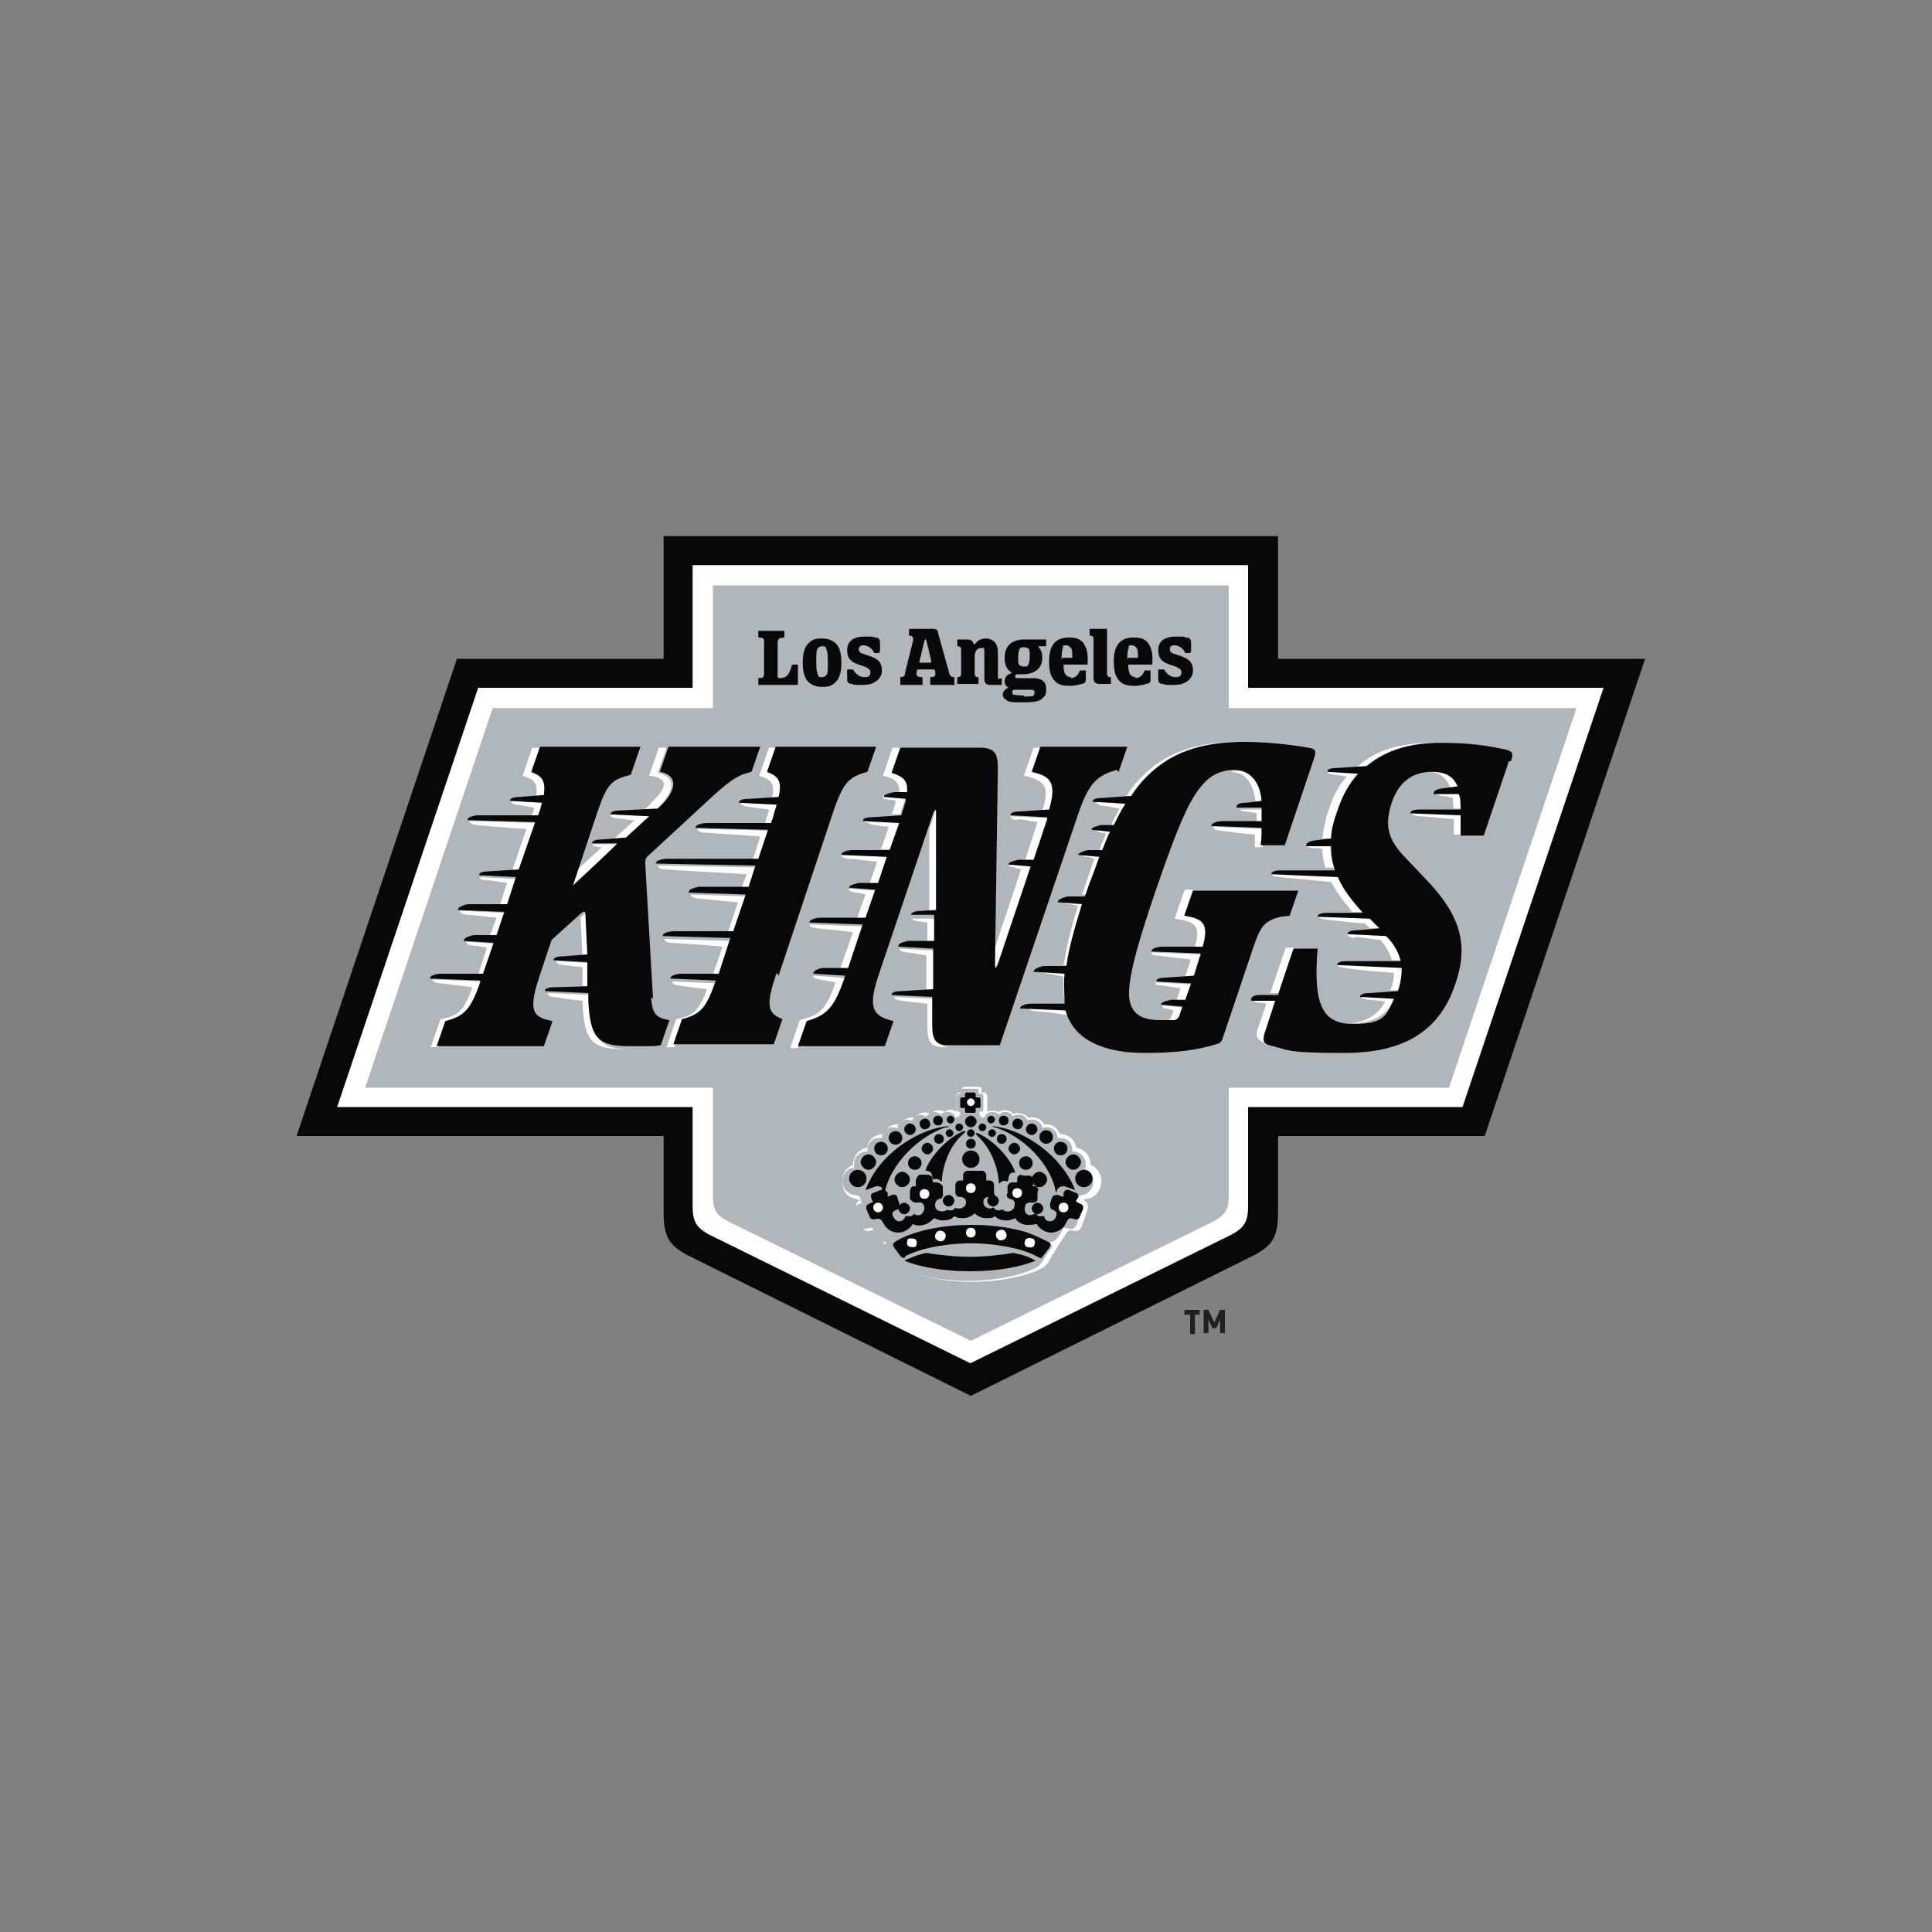 <?xml version="1.0" encoding="UTF-8"?>
<svg id="Layer_1" data-name="Layer 1" xmlns="http://www.w3.org/2000/svg" version="1.1" viewBox="0 0 200 200">
  <rect x="0" y="0" width="200" height="200" fill="#808080" stroke="none"/>
  <defs>
    <style>
      .cls-1 {
        fill-rule: evenodd;
      }

      .cls-1, .cls-2, .cls-3, .cls-4, .cls-5 {
        stroke-width: 0px;
      }

      .cls-1, .cls-4 {
        fill: #b0b7bc;
      }

      .cls-2 {
        fill: #090808;
      }

      .cls-3 {
        fill: #231f20;
      }

      .cls-5 {
        fill: #fff;
      }
    </style>
  </defs>
  <g>
    <path class="cls-2" d="M132.3,117.6v7.8c0,2.7-.5,3.6-3,4.8l-28.8,14.3-28.8-14.3c-2.5-1.2-3-2.1-3-4.8v-7.8H30.7l16.6-49.4h21.4v-12.7h63.6v12.7h38l-16.6,49.4h-21.4Z"/>
    <path class="cls-5" d="M100.5,141.1l26.8-13.2c1.6-.8,1.9-1.5,1.9-3.1v-10.2h22.2l14.6-43.4h-36.8v-12.7h-57.5v12.7h-22.2l-14.6,43.4h36.8v10.2c0,1.6.3,2.3,1.9,3.1l26.8,13.2"/>
    <path class="cls-4" d="M100.5,138.8l25-12.3c1.3-.7,1.7-1.2,1.7-2.7v-11.2h22.8l13.2-39.3h-36v-12.7h-53.4v12.7h-22.8l-13.2,39.3h36v11.2c0,1.4.3,2,1.7,2.7l25,12.3"/>
    <g>
      <path class="cls-5" d="M101.3,112.5c.2,0,.3.1.3.3v.3h.2c.3,0,.4.2.4.4v1.6c.5-.3,1.1,0,1.2,0,.5-.3,1.1-.2,1.5.2.5-.2,1.2,0,1.6.4.5-.1,1.2,0,1.6.7.8-.1,1.4.4,1.6,1,.9,0,1.6.6,1.7,1.4,1.1.2,1.5,1.1,1.5,1.8.7.3,1.1.9,1.1,1.7s-.5,1.6-1.4,1.8c-.2,0-.4,0-.4.2.3,0,.5.5.4.8,0,.1-.6,1.8-.6,1.8-.1.4-.4.6-.9.5-.4-.1-.6,0-.8.4-.2.3-.4.6-.6.9-.5.8-1,1.6-1.2,2-.3.4-.5.5-.7.6-1.4.8-4.4,1.4-7.2,1.4s-5.7-.6-7.2-1.4c-.3-.1-.5-.3-.7-.6-.3-.4-.7-1.2-1.2-2-.2-.3-.3-.5-.6-.9-.3-.4-.4-.5-.8-.4-.4.1-.7,0-.9-.5,0,0-.6-1.7-.6-1.8,0-.3,0-.7.4-.8,0-.1-.2-.1-.4-.2-1-.2-1.4-.9-1.4-1.8s.4-1.4,1.1-1.7c0-.7.4-1.6,1.5-1.8,0-.8.8-1.4,1.7-1.4.2-.6.8-1.1,1.6-1,.4-.6,1.1-.8,1.6-.7.4-.5,1.1-.7,1.6-.4.4-.4,1-.5,1.5-.2.2-.2.7-.4,1.2,0v-1.6c0-.2,0-.4.4-.4h.2v-.3c0-.1,0-.3.3-.3h1.7Z"/>
      <path class="cls-1" d="M112.4,120.9c0-.1,0-.3,0-.4,0-.7-.6-1.3-1.3-1.3s0,0-.1,0c0,0,0-.1,0-.2,0-.7-.5-1.2-1.2-1.2s-.2,0-.3,0c0,0,0,0,0,0,0-.6-.5-1.1-1.1-1.1s-.3,0-.5.1c0-.5-.5-.9-1-.9s-.4,0-.5.1c-.2-.4-.5-.6-.9-.6s-.5,0-.6.2c-.2-.3-.5-.5-.8-.5s-.5.1-.7.3c-.1-.2-.4-.3-.7-.3s-.7.2-.8.6c-.4,0-.5-.2-.5-.5s0-.1.1-.1h0c.2,0,.3-.1.3-.3v-1.2c0-.2,0-.4-.3-.4h-.2v-.3c0-.1,0-.2-.3-.2h-1.2c-.2,0-.3.1-.3.2v.3h-.2c-.2,0-.3.2-.3.4v1.2c0,.1.1.3.3.3h0c0,0,.1,0,.1.1,0,.3-.1.4-.5.5,0-.3-.4-.6-.8-.6s-.5.1-.7.3c-.2-.2-.4-.3-.7-.3s-.6.2-.8.5c-.2-.1-.4-.2-.6-.2-.4,0-.8.3-.9.6-.2,0-.3-.1-.5-.1-.5,0-1,.4-1,.9-.1,0-.3-.1-.5-.1-.6,0-1.1.5-1.1,1.1s0,0,0,0c-.1,0-.2,0-.3,0-.7,0-1.2.5-1.2,1.2s0,.1,0,.2c0,0,0,0-.1,0-.7,0-1.3.6-1.3,1.3s0,.3,0,.4c-.7,0-1.2.7-1.2,1.4s.5,1.2,1.1,1.4c.4,0,.7,0,.8.5,0,0,0,.2.1.4h-.3c-.4.3-.5.6-.4.9l.4,1.1c.1.4.4.7.8.6.4-.1.6-.2.7.1.4.8.8,1.3,1.4,1.3-.4.3-.4.4,0,.9l.7,1.1c.2.4.4.5.6.6,1.4.8,4.3,1.4,7.1,1.4s5.7-.6,7.1-1.4c.3-.2.4-.3.6-.6l.7-1.1c.4-.5.4-.6,0-.9.6,0,.9-.4,1.4-1.3.1-.3.3-.2.7-.1.4.1.7-.1.8-.6l.4-1.1c.1-.3,0-.6-.4-.8h-.3c0-.3,0-.4.1-.5.1-.4.5-.4.8-.5.6-.1,1.1-.7,1.1-1.4s-.5-1.3-1.2-1.4Z"/>
      <g>
        <path class="cls-2" d="M99.9,114.7v.3c0,.1,0,.2.2.2h.7c.1,0,.2,0,.2-.2v-.3h.3c.1,0,.2,0,.2-.2v-.7c0-.1,0-.2-.2-.2h-.3v-.3c0-.1,0-.2-.2-.2h-.7c-.1,0-.2,0-.2.2v.3h-.3c-.1,0-.2,0-.2.2v.7c0,.1,0,.2.2.2h.3Z"/>
        <path class="cls-2" d="M93.6,130.1c2-1.1,5.2-1.4,6.9-1.4,1.7,0,4.9.3,6.9,1.4.4.2.4.2.6-.1l.6-.8q.3-.4,0-.6c-.8-.4-1.8-.9-2.9-1.2-1.6-.4-3.3-.6-5.1-.6s-3.5.2-5.1.6c-1.1.3-2.2.7-2.9,1.2q-.3.2,0,.6l.6.8c.3.3.3.3.6.1Z"/>
        <path class="cls-2" d="M100.2,121.2c-.3,0-.5.2-.5.5v.5h-.3c-.3,0-.5.2-.5.5v.7c0,.3.2.5.4.5.6,0,.7.3.7.6s-.3.6-.7.6-.3,0-.4-.1c0,0,0,0,0,0-.1.2-.3.3-.5.3s-.3,0-.4-.1c0,0,0,0,0,0,0,.1-.2.2-.4.2-.4,0-.7-.1-.8-.5,0-.3,0-.7.5-.8.2,0,.4-.3.3-.6v-.7c-.2-.3-.5-.4-.7-.4h-.3c0,0-.1-.4-.1-.4,0-.3-.3-.4-.6-.4h-.7c-.3.2-.4.5-.4.7v.5c.1,0-.2,0-.2,0-.3,0-.4.3-.4.6v.7c.2.3.4.4.7.4.6-.1.7.1.8.5,0,.3-.2.7-.5.8-.2,0-.5,0-.6-.2,0,0,0,0,0,0,0,.2-.2.3-.4.3-.2,0-.3,0-.5,0,0,0,0,0,0,0,0,.2-.2.4-.4.5-.3.1-.6,0-.8-.4-.2-.3-.2-.6.4-.8.2,0,.3-.4.2-.6l-.2-.6c0-.3-.3-.4-.6-.3l-.4.2v-.4c-.2-.3-.4-.4-.8-.3l-.7.3c-.2,0-.3.3-.2.5,0,.2.1.3.2.4l-.4.2c-.3.1-.4.3-.3.6l.3.7c.1.3.4.4.6.3.5-.1.6,0,.9.5.3.6.9.9,1.5.9s1.2-.4,1.5-.9c.3.2.7.2,1.1.1.5-.1.8-.4,1.1-.7.4.2.8.3,1.3.2.3,0,.6-.2.8-.4.3.2.6.2.9.2.5,0,.9-.2,1.2-.5.3.3.7.5,1.2.5s.6,0,.9-.2c.2.2.5.4.8.4.5.1.9,0,1.3-.2.2.4.6.6,1.1.7.4,0,.8,0,1.1-.1.3.5.9.9,1.5.9s1.3-.4,1.5-.9c.3-.6.4-.7.9-.5.3.1.5,0,.6-.3l.3-.7c.1-.3,0-.5-.3-.6l-.4-.2c0,0,0-.2.2-.4.1-.2,0-.5-.2-.5l-.7-.3c-.3-.1-.5,0-.6.3v.4c-.1,0-.6-.2-.6-.2-.2,0-.5,0-.6.3l-.2.6c0,.2,0,.5.2.6.6.2.5.5.4.8-.1.3-.5.5-.8.4-.2,0-.4-.3-.4-.5,0,0,0,0,0,0-.1,0-.3,0-.5,0-.2,0-.3-.2-.4-.3,0,0,0,0,0,0-.2.1-.4.2-.6.2-.4,0-.6-.5-.5-.8,0-.3.2-.6.8-.5.2,0,.5-.1.5-.4v-.7c.2-.3,0-.5-.2-.6h-.3c0,0,.1-.5.1-.5,0-.3-.1-.5-.4-.6h-.7c-.3-.2-.5,0-.6.2v.5c-.1,0-.4,0-.4,0-.3,0-.5.1-.6.4v.7c-.2.3,0,.5.2.6.6.1.6.4.5.8,0,.3-.5.6-.8.5-.2,0-.3-.1-.4-.2,0,0,0,0,0,0-.1,0-.3.1-.4.1s-.4,0-.5-.3c0,0,0,0,0,0-.1,0-.3.1-.4.1-.4,0-.7-.3-.7-.6s0-.6.7-.6.4-.2.4-.5v-.7c0-.3-.2-.5-.5-.5h-.3v-.5c0-.3-.2-.5-.5-.5h-.7Z"/>
        <path class="cls-2" d="M100.5,131.6c2.9,0,5.3-.5,6.7-1.1-.7-.4-1.3-.6-2.3-.8-1.2.2-2.9.4-4.5.4s-3.3-.2-4.5-.4c-1,.2-1.6.5-2.3.8,1.4.6,3.9,1.1,6.7,1.1Z"/>
        <path class="cls-2" d="M104.2,117.9c0-.3-.2-.5-.5-.5-.3,0-.5.2-.5.5,0,.3.2.5.5.5.3,0,.5-.2.5-.5Z"/>
        <path class="cls-2" d="M102.1,116.7c0-.2-.2-.4-.4-.4s-.4.2-.4.4.2.4.4.4.4-.2.4-.4Z"/>
        <path class="cls-2" d="M103.1,117.3c0-.2-.2-.4-.4-.4s-.4.2-.4.4.2.4.4.4.4-.2.4-.4Z"/>
        <path class="cls-2" d="M105.6,118.9c0-.3-.3-.6-.6-.6s-.6.3-.6.6.3.6.6.6.6-.3.6-.6Z"/>
        <path class="cls-2" d="M106.9,120.4c0-.4-.3-.7-.7-.7s-.7.3-.7.7.3.7.7.7.7-.3.7-.7Z"/>
        <path class="cls-2" d="M108.4,122.1c0-.4-.4-.8-.8-.8s-.8.4-.8.8.4.8.8.8.8-.4.8-.8Z"/>
        <path class="cls-2" d="M105.9,116.3c0-.3-.3-.5-.6-.5-.3,0-.5.3-.5.6,0,.3.3.5.6.5.3,0,.5-.3.5-.6Z"/>
        <path class="cls-2" d="M107.4,116.9c0-.3-.3-.6-.6-.6-.3,0-.6.3-.6.6,0,.3.3.6.6.6.3,0,.6-.3.6-.6Z"/>
        <path class="cls-2" d="M109,117.7c0-.4-.3-.7-.7-.7-.4,0-.7.3-.7.7,0,.4.3.7.7.7.4,0,.7-.3.7-.7Z"/>
        <path class="cls-2" d="M103,115.9c0-.2-.2-.4-.4-.4-.2,0-.4.2-.4.4,0,.2.2.4.4.4.2,0,.4-.2.4-.4Z"/>
        <path class="cls-2" d="M104.4,116c0-.3-.2-.5-.5-.5-.3,0-.5.2-.5.5,0,.3.2.5.5.5.3,0,.5-.2.5-.5Z"/>
        <path class="cls-2" d="M110.5,118.9c0-.4-.3-.7-.7-.7-.4,0-.7.3-.7.7,0,.4.3.7.7.7.4,0,.7-.3.7-.7Z"/>
        <path class="cls-2" d="M111.9,120.3c0-.4-.4-.8-.8-.8-.4,0-.8.4-.8.8,0,.4.4.8.8.8.4,0,.8-.4.8-.8Z"/>
        <path class="cls-2" d="M113.1,122c0-.5-.4-.9-.9-.9-.5,0-.9.4-.9.9,0,.5.4.9.9.9.5,0,.9-.4.9-.9Z"/>
        <path class="cls-2" d="M104.4,122.1c0-.6.3-.8.7-.7,0,0,0,0,0,0-.3-1.1-1.9-3.2-3.9-4.1-.1,0-.2,0-.2,0,0,0,0,0,.1.2,1.9,1.7,2.3,4.2,2.3,5,0,0,0,0,.1,0,0,0,.2-.4.8-.2Z"/>
        <path class="cls-2" d="M103,116.7c2.9.9,5.8,3.8,6.3,6.7,0,0,0,0,.1,0,0-.2,0-.3.2-.4.1-.2.4-.2.6-.2.3.1.8.3,1.1.4,0,0,.1,0,0,0-1.4-3.6-5.3-6.2-8.3-6.6-.2,0-.3,0-.3,0,0,0,0,0,.2.1Z"/>
        <path class="cls-2" d="M96.6,122.1c.6-.2.8.2.8.2,0,0,.1,0,.1,0,0-.8.4-3.4,2.3-5,0,0,.2-.1.1-.2,0,0,0,0-.2,0-2,.9-3.6,3-3.9,4.1,0,0,0,0,0,0,.5,0,.7.2.7.7Z"/>
        <path class="cls-2" d="M98,116.7c.2,0,.2,0,.2-.1,0,0,0,0-.3,0-3.1.4-7,3-8.3,6.6,0,0,0,0,0,0,.3-.1.8-.3,1.1-.4.2,0,.5,0,.6.2,0,.1,0,.2.2.4,0,0,0,0,.1,0,.6-2.9,3.5-5.8,6.3-6.7Z"/>
        <path class="cls-2" d="M101.4,120c0-.5-.4-.9-.9-.9s-.9.4-.9.9.4.9.9.9.9-.4.9-.9Z"/>
        <path class="cls-2" d="M100.9,117.3c0-.2-.2-.4-.4-.4s-.4.2-.4.4.2.4.4.4.4-.2.4-.4Z"/>
        <path class="cls-2" d="M101,118.4c0-.3-.2-.5-.5-.5s-.5.2-.5.5.2.5.5.5.5-.2.5-.5Z"/>
        <path class="cls-2" d="M101.1,116.1c0-.3-.3-.6-.6-.6s-.6.3-.6.6.3.6.6.6.6-.3.6-.6Z"/>
        <path class="cls-2" d="M103.4,124.3c0-.3-.3-.6-.6-.6s-.6.3-.6.6.3.6.6.6.6-.3.6-.6Z"/>
        <path class="cls-2" d="M108,125.1c0-.3-.3-.6-.6-.6s-.6.3-.6.6.3.6.6.6.6-.3.6-.6Z"/>
        <path class="cls-2" d="M97.6,124.3c0,.3.3.6.6.6s.6-.3.6-.6-.3-.6-.6-.6-.6.3-.6.6Z"/>
        <path class="cls-2" d="M93,125.1c0,.3.3.6.6.6s.6-.3.6-.6-.3-.6-.6-.6-.6.3-.6.6Z"/>
        <path class="cls-2" d="M95.7,116.9c.3,0,.6-.2.6-.5,0-.3-.2-.6-.5-.6-.3,0-.6.2-.6.5,0,.3.2.6.5.6Z"/>
        <path class="cls-2" d="M94.2,117.5c.3,0,.6-.3.6-.6,0-.3-.3-.6-.6-.6-.3,0-.6.3-.6.6,0,.3.3.6.6.6Z"/>
        <path class="cls-2" d="M92.7,118.5c.4,0,.7-.3.7-.7,0-.4-.3-.7-.7-.7-.4,0-.7.3-.7.7,0,.4.3.7.7.7Z"/>
        <path class="cls-2" d="M98.4,116.3c.2,0,.4-.2.4-.4,0-.2-.2-.4-.4-.4-.2,0-.4.2-.4.4,0,.2.2.4.4.4Z"/>
        <path class="cls-2" d="M97.1,116.5c.3,0,.5-.2.5-.5,0-.3-.2-.5-.5-.5-.3,0-.5.2-.5.5,0,.3.2.5.5.5Z"/>
        <path class="cls-2" d="M91.2,119.6c.4,0,.7-.3.7-.7,0-.4-.3-.7-.7-.7-.4,0-.7.3-.7.7,0,.4.3.7.7.7Z"/>
        <path class="cls-2" d="M89.9,121.1c.4,0,.8-.4.8-.8,0-.4-.4-.8-.8-.8-.4,0-.8.4-.8.8,0,.4.4.8.8.8Z"/>
        <path class="cls-2" d="M88.8,122.9c.5,0,.9-.4.9-.9,0-.5-.4-.9-.9-.9-.5,0-.9.4-.9.9,0,.5.4.9.9.9Z"/>
        <path class="cls-2" d="M97.2,118.4c.3,0,.5-.2.5-.5,0-.3-.2-.5-.5-.5-.3,0-.5.2-.5.5s.2.5.5.5Z"/>
        <path class="cls-2" d="M99.3,117.1c.2,0,.4-.2.4-.4s-.2-.4-.4-.4-.4.2-.4.4.2.4.4.4Z"/>
        <path class="cls-2" d="M98.3,117.7c.2,0,.4-.2.4-.4s-.2-.4-.4-.4-.4.2-.4.4.2.4.4.4Z"/>
        <path class="cls-2" d="M96,119.5c.3,0,.6-.3.6-.6s-.3-.6-.6-.6-.6.3-.6.6.3.6.6.6Z"/>
        <path class="cls-2" d="M94.7,121.1c.4,0,.7-.3.7-.7s-.3-.7-.7-.7-.7.3-.7.7.3.7.7.7Z"/>
        <path class="cls-2" d="M93.4,122.9c.4,0,.8-.4.8-.8s-.4-.8-.8-.8-.8.4-.8.8.4.8.8.8Z"/>
      </g>
      <g>
        <path class="cls-5" d="M100.9,114.1c0,.2-.2.4-.4.4s-.4-.2-.4-.4.2-.4.4-.4.4.2.4.4Z"/>
        <path class="cls-5" d="M100.5,127.1c.3,0,.5.2.5.5s-.2.5-.5.5-.5-.2-.5-.5.2-.5.5-.5Z"/>
        <path class="cls-5" d="M96.8,128c0-.3.2-.6.5-.6.3,0,.6.2.6.5,0,.3-.2.6-.5.6-.3,0-.6-.2-.6-.5Z"/>
        <path class="cls-5" d="M93.9,128.8c0-.3,0-.6.3-.6.3,0,.6,0,.7.3,0,.3,0,.6-.3.6-.3,0-.6,0-.7-.3Z"/>
        <path class="cls-5" d="M103.1,127.8c0-.3.3-.5.6-.5.3,0,.5.3.5.6,0,.3-.3.5-.6.5-.3,0-.5-.3-.5-.6Z"/>
        <path class="cls-5" d="M106.1,128.5c0-.3.4-.4.7-.3.3,0,.4.4.3.6,0,.3-.4.4-.7.3-.3,0-.4-.4-.3-.6Z"/>
        <path class="cls-5" d="M100.5,122.5c.3,0,.5.2.5.5s-.2.5-.5.5-.5-.2-.5-.5.2-.5.5-.5Z"/>
        <path class="cls-5" d="M105.3,123c.3,0,.5.2.5.5s-.2.5-.5.5-.5-.2-.5-.5.2-.5.5-.5Z"/>
        <path class="cls-5" d="M110.1,124.5c.3,0,.5.2.5.5s-.2.5-.5.5-.5-.2-.5-.5.2-.5.5-.5Z"/>
        <path class="cls-5" d="M96.2,123.6c0,.3-.2.5-.5.5s-.5-.2-.5-.5.2-.5.5-.5.5.2.5.5Z"/>
        <circle class="cls-5" cx="90.9" cy="125" r=".5"/>
      </g>
    </g>
    <path class="cls-2" d="M85.1,66.1c-.7,0-1,.1-1.3.4-.5.4-.7,1.1-.7,2.1s.2,1.7.7,2.1c.3.2.6.4,1.3.4s1-.1,1.3-.4c.5-.4.7-1.1.7-2.1s-.2-1.7-.7-2.1c-.3-.2-.6-.4-1.3-.4ZM85.1,66.9c.2,0,.4,0,.4.2.1.2.2.4.2,1.4s0,1.3-.2,1.4c0,.1-.2.2-.4.2s-.4,0-.4-.2c-.1-.2-.2-.4-.2-1.4s0-1.3.2-1.4c0-.1.2-.2.4-.2ZM82.6,68.7v2c0,.2,0,.2-.2.2h-3.9v-.7c.5,0,.6-.1.6-.5v-3.1c0-.5,0-.6-.6-.6v-.7h2.7v.7c-.6,0-.7.2-.7.6v3.4c0,.1,0,.2.2.2.7,0,1-.3,1.3-1.4h.6ZM98.3,69.8l-1.2-4.3c0-.3-.2-.4-.5-.4h-2.5v.7c.4,0,.5.2.4.6l-.8,3.2c0,.4-.2.5-.5.5v.8h2.3v-.8c-.6,0-.7-.2-.6-.5v-.2c0,0,.1-.1.2-.1h1.5c.1,0,.1,0,.2.1v.2c.1.3,0,.5-.5.5v.8h2.5v-.8c-.3,0-.4-.1-.5-.3ZM96.3,68.6h-1c-.1,0-.2,0-.1-.2l.5-2.1c0,0,0-.1.1-.1s0,0,.1.1l.5,2.1c0,.1,0,.2-.1.2ZM110.1,67c-.1.1-.2.4-.2,1s0,.1.1.1h.9c.1,0,.1,0,.1-.1,0-.5,0-.8-.2-1,0,0-.2-.2-.4-.2s-.4,0-.4.2ZM110.8,70.2c.5,0,.8-.3,1-.8h.6v.8c0,.4,0,.5-.4.6-.4.1-.8.2-1.3.2s-1.2-.1-1.5-.5c-.4-.4-.6-1-.6-2s.2-1.6.6-2c.3-.3.7-.5,1.5-.5s1.1.2,1.4.5c.3.4.5.9.5,1.7s0,.6-.4.6h-2c-.1,0-.1,0-.1.1,0,.9.3,1.2.8,1.2ZM116.9,67c-.1.1-.2.4-.2,1s0,.1.1.1h.9c.1,0,.1,0,.1-.1,0-.5,0-.8-.2-1,0,0-.2-.2-.4-.2s-.4,0-.4.2ZM117.5,70.2c.5,0,.8-.3,1-.8h.6v.8c0,.4,0,.5-.4.6-.4.1-.8.2-1.3.2s-1.2-.1-1.5-.5c-.4-.4-.6-1-.6-2s.2-1.6.6-2c.3-.3.7-.5,1.5-.5s1.1.2,1.4.5c.3.4.5.9.5,1.7s0,.6-.4.6h-2c-.1,0-.1,0-.1.1,0,.9.3,1.2.8,1.2ZM114.6,69.7c0,.3.1.4.4.4v.7h-1.2c-.4,0-.6-.2-.6-.6v-4c0-.3-.1-.4-.4-.4v-.7h1.8v4.6ZM91,67.6h-.5c-.2-.5-.7-.8-1.1-.8s-.5.2-.5.4.1.4.5.5l.6.2c.9.3,1.3.7,1.3,1.5s-.7,1.5-1.9,1.5-.9,0-1.2-.1c-.4,0-.5-.2-.5-.5v-1h.6c.3.5.7.8,1.2.8s.6-.2.6-.5-.2-.4-.6-.6l-.6-.2c-.9-.3-1.2-.7-1.2-1.5s.5-1.4,1.8-1.4.7,0,1.1.1c.4,0,.5.2.5.6v.8ZM123.2,67.6h-.5c-.2-.5-.7-.8-1.1-.8s-.5.2-.5.4.1.4.5.5l.6.2c.9.3,1.3.7,1.3,1.5s-.7,1.5-1.9,1.5-.9,0-1.2-.1c-.4,0-.5-.2-.5-.5v-1h.6c.3.5.7.8,1.2.8s.6-.2.6-.5-.2-.4-.6-.6l-.6-.2c-.9-.3-1.2-.7-1.2-1.5s.5-1.4,1.8-1.4.7,0,1.1.1c.4,0,.5.2.5.6v.8ZM103.7,70.2v.7h-1.2c-.4,0-.6-.2-.6-.6,0-.8,0-1.7,0-2.6s-.1-.6-.4-.6-.6.3-.6.8v1.8c0,.3.1.4.4.4v.7h-2.2v-.7c.3,0,.4-.1.4-.4v-2.4c0-.3-.1-.4-.4-.4v-.7h1c.4,0,.6.1.7.5,0,0,0,0,.1,0,.3-.4.6-.6,1.2-.6s1.2.4,1.2,1.4,0,1.5,0,2.3.1.4.4.4ZM106,69c.2,0,.3,0,.4-.1.1-.2.2-.4.2-.9s0-.8-.2-.9c0,0-.2-.1-.4-.1s-.3,0-.4.1c-.1.2-.2.4-.2.9s0,.8.2.9c0,0,.2.1.4.1ZM106,72.1c.7,0,.9,0,1-.1,0,0,.1-.2.1-.3,0-.2-.1-.3-.4-.3-.5,0-1,0-1.5,0s-.4.1-.4.3,0,.2.1.2c.1,0,.3.1,1,.1h.1ZM107.5,67c.3.3.4.6.4,1.1,0,1-.7,1.7-2,1.7s-.3,0-.5,0-.3,0-.3.2,0,.2.4.2c.5,0,.8,0,1.4,0,1,0,1.4.4,1.4,1.1s-.1.7-.4,1c-.3.3-.8.4-1.9.4h-.3c-1,0-1.3,0-1.6-.3-.2-.1-.3-.3-.3-.5s.2-.6.6-.7c0,0,0,0,0,0-.3-.2-.4-.4-.4-.7s.2-.7.7-.8c0,0,0,0,0-.1-.5-.3-.7-.8-.7-1.5,0-1.2.7-1.9,2-1.9s.8,0,1.4,0h.9v.7h-.8c0,0,0,0,0,.1Z"/>
    <g>
      <path class="cls-5" d="M135.2,87.4c0,.2,0,.3.7.4.3,0,.7,0,1,.1,0,.7.1,1.3.3,1.9h.9c-.3-.8-.4-1.5-.4-2.4h-2.6Z"/>
      <path class="cls-5" d="M127.5,79.9c1.4.1,2.2,1,2.5,3.2h.8c-.3-2.5-1.3-3.3-2.8-3.3s-.3,0-.5,0Z"/>
      <polygon class="cls-5" points="134 98.1 133.1 98.1 131.5 102.8 132.4 102.8 134 98.1"/>
      <path class="cls-5" d="M140.3,97c.6,0,1.5.2,2.6.3.6.7,1,1.4,1.2,2.1h.9c-.2-.8-.7-1.7-1.5-2.5l-4-.2c0,.2.1.3.7.4Z"/>
      <path class="cls-5" d="M141.4,79.3c1.8-1.5,4.2-2.3,7.2-2.4-.2,0-.3,0-.5,0-3.2,0-5.8.8-7.6,2.5h.9Z"/>
      <path class="cls-5" d="M148.2,79.9c-.1,0-.3,0-.4,0,1.1,0,1.9.5,2.3,1.6h.8c-.5-1.2-1.3-1.6-2.7-1.6Z"/>
      <path class="cls-5" d="M131.6,90.4c0,.2.1.3.8.4,1.1.1,3.3.3,5.4.5.5,1,1.3,2,2.2,3.1h1.1c-1.2-1.3-2.1-2.4-2.6-3.7l-6.9-.3Z"/>
      <path class="cls-5" d="M136.5,94.8c0,.2.1.3.8.4,1,.1,2.6.3,4,.4l.5.5h1c0,0-1-1-1-1l-5.4-.2Z"/>
      <path class="cls-5" d="M87.8,100.4l1.5-4.5-5.5-.2c0,.2.1.3.8.4.9.1,2.3.2,3.7.4l-1.4,4h.9Z"/>
      <path class="cls-5" d="M74.6,101.1l1.2-3.7-7-.2c0,.2.2.4.8.4,1.2.1,3.2.2,5.2.4l-1.1,3.2h.9Z"/>
      <path class="cls-5" d="M105.1,89.9c.2,0,.4,0,.6.1l-2.7,8.1v1.6c0,.6.1.6.3,0l3.4-10.1-2.3-.2c0,.2,0,.3.7.4Z"/>
      <path class="cls-5" d="M105.4,84.8c.4,0,1.2.2,2,.3l-1.3,4h.9c0,0,1.4-4.2,1.4-4.2,0,0,0-.2,0-.2l-3.8-.2c0,.2.1.3.7.4Z"/>
      <path class="cls-5" d="M117.4,82.4c.5-.7,1-1.4,1.6-2,2.3-2.3,5.3-3.5,9.7-3.6-.1,0-.3,0-.4,0-4.7,0-7.7,1.2-10.1,3.6-.6.6-1.1,1.2-1.6,2h.9Z"/>
      <path class="cls-5" d="M107.8,83.9h.9c.8-2.7.2-3.5-1.8-3.9l.9-2.6h-.8l-1,2.9c2.2.5,2.7,1.1,1.9,3.6Z"/>
      <path class="cls-5" d="M138.1,80.2c.4,0,.8.1,1.3.2-.8.9-1.4,2-1.8,3.3-.4,1.1-.6,2.1-.7,3.1h.9c0-1,.3-2,.7-3.1.5-1.5,1.2-2.7,2.1-3.7l-3.2-.2c0,.2.1.3.7.4Z"/>
      <path class="cls-5" d="M113.3,91.3c.3-1,.7-1.8,1-2.7l-2.2-.2c0,.1,0,.3.4.3.2,0,.5.1.8.2-.3.7-.5,1.5-.8,2.3-.2.5-.3,1-.5,1.4h.9c.1-.5.3-1,.5-1.4Z"/>
      <path class="cls-5" d="M115.4,86l-1.9-.2c0,.2.1.3.5.4.1,0,.3,0,.5.1-.2.5-.5,1.1-.7,1.7h.9c.3-.8.6-1.4.8-2Z"/>
      <path class="cls-5" d="M116.9,83.2l-3.4-.2c0,.2.2.3.5.4.5,0,1.2.2,1.9.3-.3.5-.6,1.1-.9,1.8h.9c.4-.9.8-1.6,1.2-2.2Z"/>
      <path class="cls-5" d="M50.3,100.9l1.1-3.2-3.1-.2c0,.2,0,.3.7.4.4,0,.9.1,1.4.2l-.9,2.8h.9Z"/>
      <path class="cls-5" d="M112.6,93.4l-2.5-.2c0,.2,0,.3.7.4.2,0,.5.1.8.2-.8,2.4-1.2,4.4-1.5,6.1h.8c.2-1.8.8-3.9,1.6-6.5Z"/>
      <path class="cls-5" d="M146.9,84.5c.8,0,2.2.2,3.6.3,0,.5,0,1,0,1.6h.8c0-.8,0-1.5,0-2.1l-5.2-.2c0,.2.2.3.7.4Z"/>
      <path class="cls-5" d="M122.6,92.2l-1,2.9c2.2.3,2.7.7,2.1,2.9h.8c.6-2.4,0-3-1.9-3.3l.9-2.6h-.8Z"/>
      <path class="cls-5" d="M151.2,82.1h-2.6s.1.2.7.3c.3,0,.7.1,1.1.2,0,.3,0,.7.1,1.1h.8c0-.6,0-1.1-.2-1.5Z"/>
      <path class="cls-5" d="M111,100.6l-3.2-.2c0,.2.1.3.7.4.4,0,1,.2,1.6.3,0,1,0,1.9.1,2.7h.8c-.2-.9-.2-1.9,0-3.1Z"/>
      <path class="cls-5" d="M130.9,85.1c0-.5,0-.9,0-1.3h-2.6c0,0,.2.2.6.2.3,0,.8.1,1.2.2,0,.3,0,.6,0,.9h.8Z"/>
      <path class="cls-5" d="M145.1,100.1l-6.7-.3c0,.2.1.3.8.4,1.3.2,3.4.4,5.1.5,0,.6-.1,1.2-.4,1.8h.9c.3-.9.4-1.7.4-2.4Z"/>
      <path class="cls-5" d="M124.1,99.5c0-.3.2-.5.2-.7l-5.1-.2c0,.2.1.3.5.3.9.1,2.3.3,3.5.4,0,0,0,.2,0,.3l-.6,1.7h.9s.5-1.7.5-1.7Z"/>
      <path class="cls-5" d="M139.8,105.9c.1,0,.3,0,.4,0,1.9,0,3.4-.8,4.2-2.6l-3.5-.2c0,.2.1.3.8.4.5,0,1.1.1,1.7.2-.8,1.4-2,2.1-3.6,2.2Z"/>
      <path class="cls-5" d="M123.2,101.9l-3.6-.2c0,.2.1.3.6.3.6.1,1.3.2,2,.3l-.4,1.3h.9c0,0,.6-1.7.6-1.7Z"/>
      <path class="cls-5" d="M130.7,87.6c0-.6,0-1.2.1-1.8l-5.2-.2c0,.2.1.3.8.4.9.1,2.1.3,3.5.4,0,.4,0,.8,0,1.3h.8Z"/>
      <path class="cls-5" d="M120.8,105.7c.3,0,.5,0,.8,0,.3,0,.5-.2.6-.5l.3-.9-2.2-.2c0,.1.1.3.4.3.2,0,.5.1.8.2l-.2.5c-.1.3-.2.5-.5.6Z"/>
      <path class="cls-5" d="M97,84.3c0-.5-.2-.5-.3,0l-.5,1.6v8.5c-.1,0,.7,0,.7,0v-10Z"/>
      <path class="cls-5" d="M55.5,82.4h.8c.3-1.6-.2-2-1.3-2.4l.9-2.6h-.8l-1,2.9c1.2.4,1.6.7,1.4,2.1Z"/>
      <path class="cls-5" d="M49.2,85.4c1.3.1,3.2.3,5.3.4l-1.5,4.4h.9s1.7-5,1.7-5l-7-.2c0,.2.2.3.7.4Z"/>
      <path class="cls-5" d="M93,82h.9c.1-1.3-.4-1.7-1.6-2l.9-2.6h-.8l-1,2.9c1.2.3,1.7.6,1.7,1.7Z"/>
      <path class="cls-5" d="M48.3,94.7c.7,0,1.9.2,3.1.3l-.7,1.9h.9s.8-2.4.8-2.4l-4.8-.2c0,.2.2.3.7.4Z"/>
      <path class="cls-5" d="M67.4,83.2l-.7.6h1.2s0,0,0,0c2.2-2,2-3.4.2-3.8l.9-2.6h-.8l-1,2.9c2,.2,2,1.2.1,2.9Z"/>
      <path class="cls-5" d="M79.6,77.4l-1,2.9c1.2.4,1.7.8,1.3,2.3h.8c.3-1.7-.1-2.2-1.2-2.6l.9-2.6h-.8Z"/>
      <path class="cls-5" d="M53.4,83.3c.5,0,1.1.2,1.9.3,0,.3-.2.6-.3.9h.8c.2-.5.3-1,.4-1.4l-3.3-.2c0,.2.1.3.5.4Z"/>
      <path class="cls-5" d="M112.1,106.3c-.4-.5-.7-1.1-.9-1.8l-4.7-.2c0,.2.1.3.8.4.7,0,2.1.2,3.3.4.2.5.4.9.7,1.3,1.2,1.6,3.7,2.6,7.2,2.6s.4,0,.6,0c-3.4,0-5.8-1-6.9-2.6Z"/>
      <path class="cls-5" d="M49.9,101.8v-.2c0,0-5.1-.2-5.1-.2,0,.2.1.3.8.4.8.1,2,.2,3.3.4-.9,2.6-1.6,3-3.3,3.3l-1,2.9h.8l.9-2.6c1.9-.5,2.6-1.1,3.5-4Z"/>
      <path class="cls-5" d="M96.7,106.3v-2.9s-4.1-.2-4.1-.2c0,.2.1.3.8.4.7.1,1.6.2,2.6.3v2.4c0,1.6.4,2.1,1.7,2.1h.8c-1.3,0-1.8-.5-1.8-2.1Z"/>
      <path class="cls-5" d="M131,106.9l1.1-3.4h-2.5c0,0,.1.2.7.3.2,0,.5,0,.8.1l-.9,2.6c-.3.9,0,1.3,1.2,1.6-.6-.2-.7-.4-.5-1.2Z"/>
      <path class="cls-5" d="M87.5,101.3h0c0-.1-3.3-.3-3.3-.3,0,.2,0,.3.7.4.5.1,1.1.2,1.6.3-1,2.9-1.7,3.4-3.7,3.9l-1,2.9h.8l.9-2.6c2.1-.5,2.9-1.3,4-4.6Z"/>
      <path class="cls-5" d="M61.2,103.8v-.8s-4.5-.2-4.5-.2c0,.2.1.3.5.4.9.1,2,.3,3.1.4v.3c.2,3.9,1,4.7,4.3,4.7s.3,0,.5,0c-3,0-3.7-1-3.9-4.7Z"/>
      <path class="cls-5" d="M70.8,105.8c1.9-.5,2.6-1.1,3.5-4l-4.7-.2c0,.2.1.3.5.4.9.1,2,.3,3.1.4-.9,2.4-1.6,2.8-3.2,3.1l-1,2.9h.8l.9-2.6Z"/>
      <path class="cls-5" d="M96.8,95.1h-2.4s.1.2.8.3c.2,0,.5,0,.8.1v2.2s.8,0,.8,0v-2.6Z"/>
      <path class="cls-5" d="M67.2,84.5l-4-.2c0,.2.1.3.5.4.5,0,1.2.2,2,.2l-2.1,1.9h1.3c0-.1,2.4-2.3,2.4-2.3Z"/>
      <path class="cls-5" d="M87.8,88.9c.8,0,1.8.2,3,.3l-.8,2.3h.9c0,0,.9-2.8.9-2.8l-4.7-.2c0,.2.1.3.7.4Z"/>
      <path class="cls-5" d="M90,85.3c.5.1,1.2.2,2,.3l-.8,2.3h.9s1-2.9,1-2.9l-3.8-.2c0,.2.1.3.7.4Z"/>
      <path class="cls-5" d="M93.2,84.3c.2-.7.4-1.2.5-1.7l-2.3-.2c0,.2,0,.3.7.4.2,0,.4,0,.6.1,0,.4-.2.9-.4,1.4h.9Z"/>
      <path class="cls-5" d="M60.9,94.8c0-.4-.2-.4-.4-.2l-.4.4.2,4h.8c0,0-.2-4.2-.2-4.2Z"/>
      <path class="cls-5" d="M61.1,99.7l-3.5-.2c0,.2.1.3.7.4.5,0,1.1.2,2,.2v2c0,0,.9,0,.9,0v-2.5Z"/>
      <path class="cls-5" d="M61.3,87.3c0,.2.1.3.7.4,0,0,.2,0,.3,0l-2.5,2.3-.5,1.6,4.6-4.2h-2.6Z"/>
      <path class="cls-5" d="M78.4,89.8l-10.3-.2c0,.2.2.4.8.4,2.7.2,5.3.3,8.4.5l-.6,1.6h.9s.7-2.2.7-2.2Z"/>
      <path class="cls-5" d="M77.3,83.5c.7.1,1.5.2,2.3.3,0,.2-.1.5-.2.7l-.2.7h.8s.2-.5.2-.5c.2-.5.3-1,.4-1.4l-3.9-.2c0,.2.2.3.6.4Z"/>
      <path class="cls-5" d="M96.7,102.6v-4.2c0,0-3.6-.2-3.6-.2,0,.2.1.3.8.4.5,0,1.2.2,2,.3v3.8c0,0,.8,0,.8,0Z"/>
      <path class="cls-5" d="M89.6,95.1l1-2.9-2.7-.2c0,.2,0,.3.7.4.3,0,.6.1,1,.2l-.9,2.5h.9Z"/>
      <path class="cls-5" d="M79.7,86l-7.5-.2c0,.2.3.4.8.4,1.5.1,3.5.2,5.7.4l-.8,2.5h.8s1-3,1-3Z"/>
      <path class="cls-5" d="M52.6,93.8l.9-2.8-3.8-.2c0,.2.1.3.5.3.6,0,1.4.2,2.3.3l-.8,2.4h.9Z"/>
      <path class="cls-5" d="M76.1,96.6l1.3-3.8-5.9-.2c0,.2.2.3.6.4,1.2.1,2.9.3,4.3.4l-1.1,3.3h.8Z"/>
    </g>
    <path class="cls-2" d="M156.2,78.8l-2.6,7.7h-2.4c0-.8,0-1.5,0-2.1l-5.2-.2c0-.2.2-.4,1-.4h4.2c0-.7,0-1.2-.2-1.6h-2.6c0-.3.2-.5,1-.6l1.5-.2c-.5-1.1-1.3-1.5-2.7-1.5-2,0-3.4,1.1-4.1,3.1-.8,2.4-.5,3.9,1.5,5.9l1.8,1.9c4,4.1,4.7,7.2,3.1,11.5-1.6,4.3-5,6.7-11.3,6.7s-5.7-.3-7.8-.8c-.6-.2-.7-.4-.5-1.2l1.1-3.4h-2.5c0-.3.1-.5.7-.6h2.1c0-.1,1.6-4.8,1.6-4.8h2.5c-.5,6,.6,7.8,3.7,7.8s3.4-.8,4.2-2.6l-3.5-.2c0-.2.2-.4,1-.4l2.9-.2c.3-.8.4-1.6.4-2.4l-6.7-.3c0-.2.2-.4,1-.4h5.6c-.2-.9-.7-1.8-1.5-2.6l-4-.2c0-.2.2-.4,1-.4l2.3-.2-1-1-5.4-.2c0-.2.2-.4,1-.4h3.7c-1.2-1.3-2.1-2.5-2.6-3.7l-6.9-.3c0-.2.2-.4,1-.4h5.6c-.3-.9-.4-1.6-.4-2.5h-2.6c0-.3.2-.5.9-.6l1.7-.2c0-.9.3-1.9.7-3,.5-1.5,1.2-2.7,2.1-3.7l-3.2-.2c0-.2.2-.4,1-.4l3.1-.2c1.9-1.6,4.4-2.4,7.6-2.4s4.9.3,6.8.7c.7.2.8.4.5,1.2ZM133.5,94.8l.9-2.6h-10.9l-.9,2.6c2,.3,2.6.9,1.9,3.2h-4.3c-.8.1-1,.3-1,.5l5.1.2c0,.2-.2.5-.2.7l-.5,1.6-2.9.2c-.8,0-1,.2-1,.4l3.6.2-.6,1.7h-1.5c-.8.2-1,.3-1,.5l2.2.2-.3.9c-.1.3-.3.5-.6.5-.5,0-1,0-1.5,0-1.2,0-2.2-.3-2.7-1.1-.8-1.2-.7-3.4,2.3-12.2,2.7-7.9,3.8-10,5.2-11.4.8-.8,1.8-1.2,3-1.2s2.6.8,2.8,3.2l-1.6.2c-.8,0-1,.2-1,.5h2.6c0,.5,0,.9,0,1.4h-4.2c-.8.1-1,.3-1,.5l5.2.2c0,.5,0,1.1-.1,1.8h2.5l3-8.9c.3-.9.2-1.1-.6-1.2-2.2-.4-4.7-.6-6.6-.6-4.7,0-7.7,1.2-10.1,3.6-.6.6-1.1,1.2-1.6,2l-3,.2c-.8,0-1,.2-1,.4l3.4.2c-.4.6-.8,1.4-1.2,2.2h-1.3c-.8.2-1,.3-1,.5l1.9.2c-.3.6-.5,1.2-.8,1.9h-1.5c-.8.2-1,.4-1,.5l2.2.2c-.3.8-.6,1.7-1,2.7-.2.5-.3.9-.5,1.4h-1.8c-.8.2-1,.4-1,.6l2.5.2c-.8,2.6-1.4,4.7-1.6,6.4h-2.4c-.8.2-1,.4-1,.6l3.2.2c-.1,1.2,0,2.2,0,3.1h-3.6c-.8.1-1,.3-1,.5l4.7.2c.2.7.5,1.3.9,1.8,1.2,1.6,3.7,2.6,7.2,2.6s5.5-.3,7.5-.9c.4-.1.6-.3.7-.7l3.2-9.5c.7-2,1.1-2.6,2.8-3ZM115.8,79.9l.9-2.6h-9l-.9,2.6c2,.4,2.6,1.2,1.8,3.9l-3,.2c-.8,0-1,.2-1,.4l3.8.2c0,0,0,.2,0,.2l-1.4,4.2h-1.6c-.8.2-1,.3-1,.5l2.3.2-3.4,10.1c-.2.5-.3.5-.3,0l.3-20.3c0-1.6-.4-2.1-1.9-2.1h-8.2l-.9,2.6c1.2.4,1.7.8,1.6,2h-1.4c-.8.2-1,.3-1,.5l2.3.2c-.1.5-.3,1-.5,1.7l-3,.2c-.8,0-1,.2-1,.4l3.8.2-1,2.8h-4c-.8.1-1,.3-1,.5l4.7.2-.9,2.7h-2c-.8.2-1,.3-1,.5l2.7.2-1,2.9h-4.8c-.8.1-1,.3-1,.5l5.5.2-1.5,4.5h-2.7c-.8.2-.9.4-.9.6l3.3.2h0c-1.1,3.3-1.9,4.1-4,4.7l-.9,2.6h9l.9-2.6c-2.2-.5-2.7-1.4-1.5-4.9l5.6-16.6c.2-.5.3-.5.3,0v10c-.1,0-1.6.1-1.6.1-.8,0-1,.3-1,.4h2.4c0,.1,0,2.7,0,2.7h-2.7c-.8.2-1,.3-1,.6l3.6.2v4.2c0,0-3.3.2-3.3.2-.8,0-1,.2-1,.4l4.2.2v2.9c0,1.6.4,2.1,1.7,2.1h5.3l8.1-23.9c1.1-3.2,1.9-4,4-4.6ZM80.6,101l5.7-17.1c1-2.9,1.6-3.5,3.5-4l.9-2.6h-10.4l-.9,2.6c1.1.4,1.6.9,1.2,2.6l-3.1.2c-.8,0-1,.2-1,.4l3.9.2c-.1.4-.3.9-.4,1.4l-.2.5h-6.8c-.8.1-1,.3-1,.5l7.5.2-1,3h-9.6c-.8.1-1,.3-1,.5l10.3.2-.7,2.2h-5.2c-.8.2-1,.3-1,.6l5.9.2-1.3,3.8h-6.3c-.8.1-1,.3-1,.5l7,.2-1.2,3.7h-4c-.8.1-1,.3-1,.5l4.7.2c-1,2.9-1.6,3.5-3.5,4l-.9,2.6h10.4l.9-2.6c-1.5-.6-1.8-1.3-.6-4.8ZM67.6,103.4l-.8-13.9c0-.5,0-.7.4-1l6.6-6.1c2-1.8,2.7-2.2,4-2.5l.9-2.6h-9.5l-.9,2.6c1.8.3,2,1.8-.2,3.8h0s-3.9.2-3.9.2c-.8,0-1,.2-1,.4l4,.2-2.4,2.2-2.5.2c-.8,0-1,.2-1,.4h2.6c0,.1-4.6,4.4-4.6,4.4l2.6-7.8c1-2.9,1.5-3.2,3.4-3.7l1-2.9h-10.4l-.9,2.6c1.1.4,1.5.9,1.3,2.4l-2.5.2c-.8,0-1,.2-1,.4l3.3.2c-.1.4-.2.8-.4,1.3h-6.3c-.8.1-1,.3-1,.5l7,.2-1.7,4.9-3.1.2c-.8,0-1,.2-1,.4l3.8.2-.9,2.8h-4.1c-.8.2-1,.4-1,.6l4.8.2-.8,2.4h-2.4c-.8.2-1,.4-1,.6l3.1.2-1.1,3.2h-4.5c-.8.1-1,.3-1,.5l5.2.2v.2c-1,2.9-1.7,3.5-3.6,4l-.9,2.6h11.1l.9-2.6c-2.2-.4-2.5-1.2-1.3-4.8l1.2-3.6,3.1-2.8c.3-.2.4-.2.4.2l.2,4.1-2.5.2c-.8,0-1,.2-1,.4l3.5.2v2.5c0,0-3.4.1-3.4.1-.8,0-1,.2-1,.4l4.5.2v.8c.2,3.9,1,4.7,4.3,4.7s2.3,0,3.2-.1l.9-2.6c-1.4-.2-1.8-.7-1.9-2.4Z"/>
  </g>
  <path class="cls-3" d="M123.7,136.1v2h-.5v-2h-.6v-.5h1.6v.5h-.6ZM126.3,138v-1.4l-.4.9h-.4l-.4-.9v1.4h-.5v-2.4h.5l.6,1.3.6-1.3h.5v2.4h-.5Z"/>
</svg>